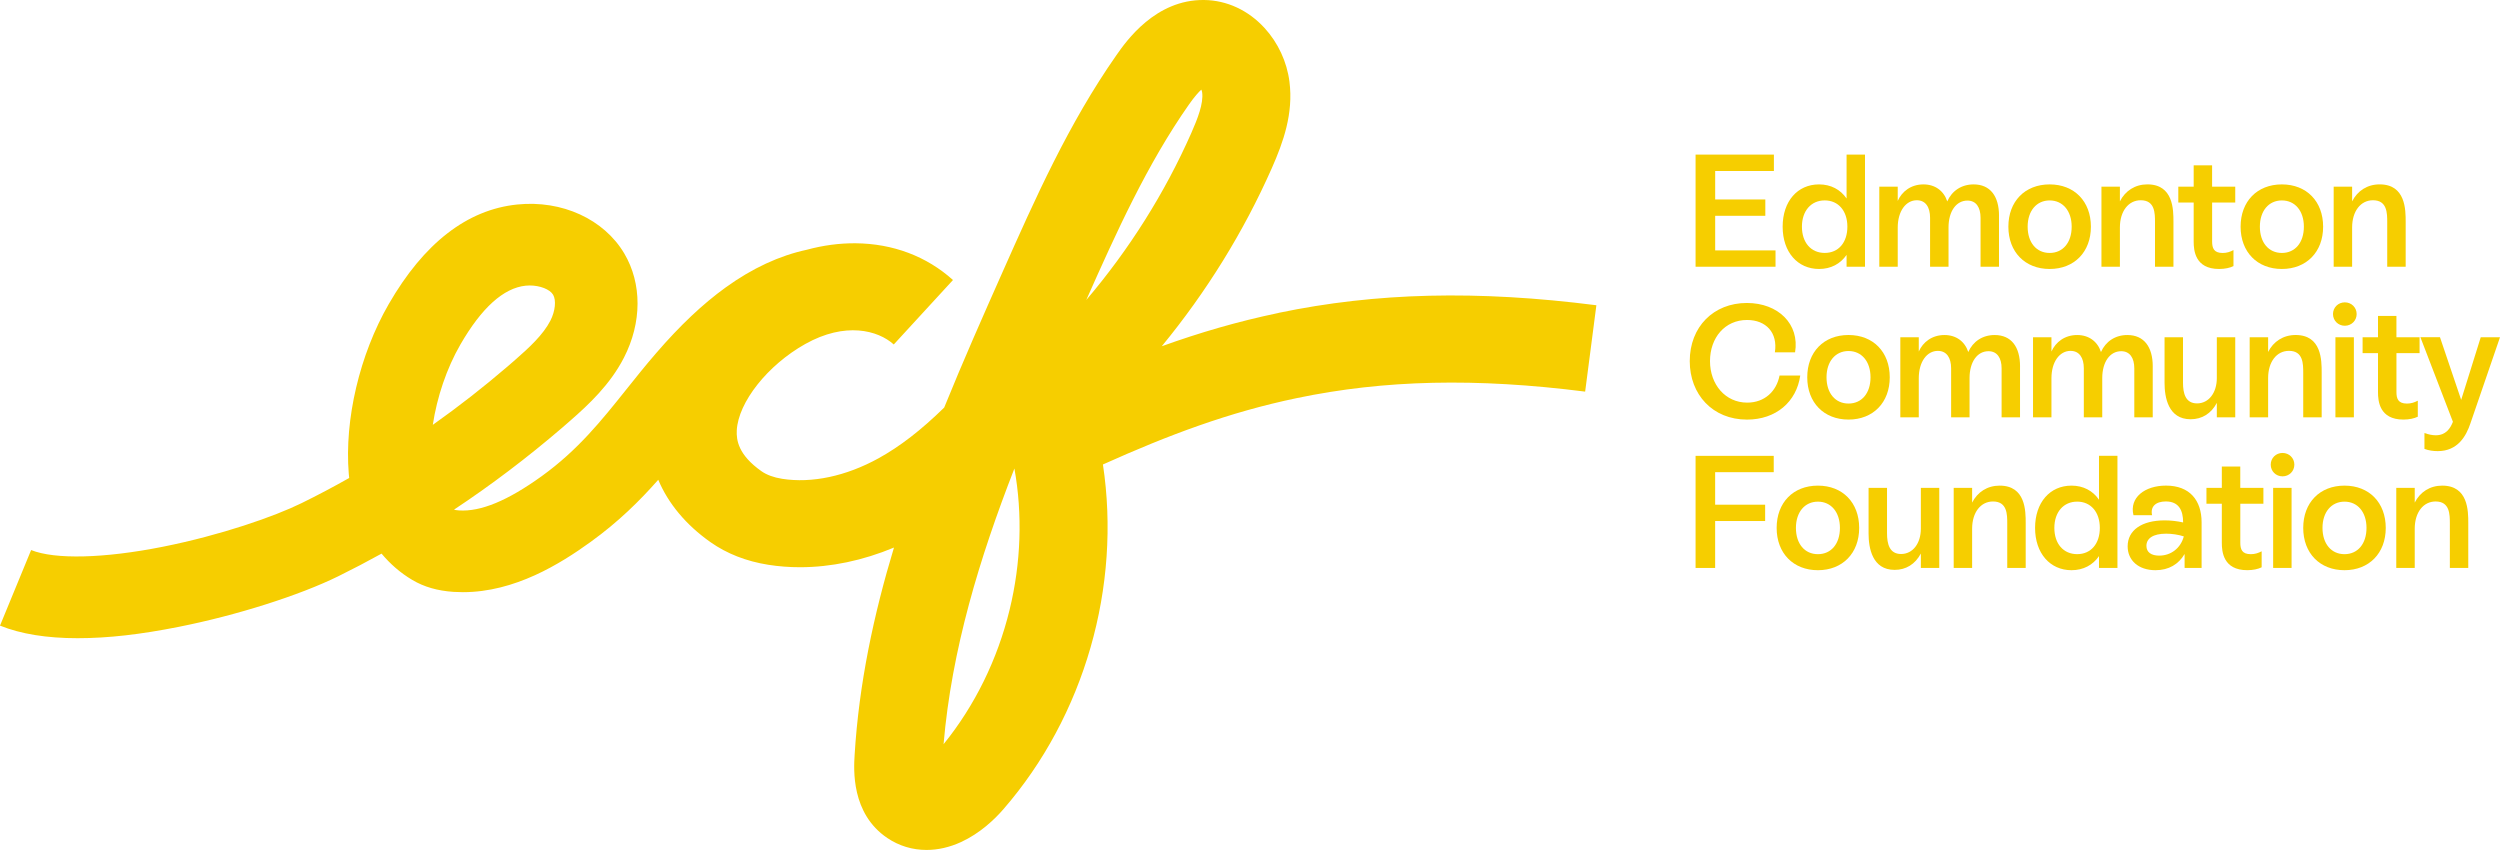 <svg width="100" height="34" viewBox="0 0 100 34" fill="none" xmlns="http://www.w3.org/2000/svg">
<g clip-path="url(#clip0_284_14407)">
<path d="M51.145 12.517C49.503 12.86 47.978 13.307 46.471 13.85C48.254 11.681 49.746 9.274 50.874 6.723C51.335 5.679 51.74 4.539 51.578 3.266C51.477 2.473 51.124 1.712 50.583 1.121C49.932 0.409 49.073 0.011 48.164 -0C46.218 -0.024 45.047 1.649 44.662 2.199C42.74 4.943 41.397 7.968 40.097 10.893C39.326 12.63 38.524 14.437 37.768 16.302C36.846 17.204 35.996 17.86 35.143 18.331C33.842 19.048 32.472 19.34 31.284 19.152C30.952 19.1 30.667 18.995 30.459 18.849C29.531 18.196 29.451 17.604 29.471 17.216C29.53 16.089 30.707 14.602 32.21 13.76C33.811 12.863 35.118 13.209 35.751 13.779L38.119 11.201C37.065 10.252 35.717 9.744 34.223 9.731C33.575 9.726 32.92 9.814 32.277 9.989C31.18 10.224 30.089 10.73 29.022 11.501C28.107 12.162 27.198 13.021 26.244 14.127C25.817 14.621 25.428 15.108 25.052 15.579C24.057 16.824 23.119 17.999 21.675 19.042C20.312 20.026 19.228 20.475 18.36 20.417C18.247 20.41 18.192 20.395 18.173 20.39C18.17 20.388 18.166 20.386 18.163 20.384C19.653 19.396 21.095 18.303 22.479 17.116C22.587 17.023 22.696 16.928 22.803 16.834C23.557 16.175 24.406 15.382 24.958 14.306C25.679 12.901 25.683 11.344 24.972 10.141C24.159 8.767 22.479 7.997 20.691 8.18C18.685 8.384 16.955 9.726 15.547 12.168C14.384 14.185 13.773 16.785 13.951 18.952C13.955 19.007 13.961 19.063 13.968 19.119C13.342 19.473 12.709 19.808 12.068 20.123C10.981 20.659 8.839 21.407 6.503 21.872C4.164 22.337 2.198 22.386 1.245 22.002L0 25.025C0.831 25.36 1.868 25.528 3.102 25.528C4.337 25.528 5.63 25.376 7.154 25.073C9.468 24.613 11.974 23.817 13.538 23.047C14.118 22.761 14.693 22.46 15.262 22.145C15.598 22.547 16.006 22.911 16.494 23.199C16.961 23.476 17.498 23.631 18.137 23.675C18.264 23.683 18.39 23.687 18.516 23.687C20.59 23.687 22.409 22.555 23.621 21.68C24.733 20.878 25.585 20.036 26.33 19.191C26.73 20.141 27.436 20.993 28.419 21.686C29.075 22.148 29.853 22.452 30.73 22.591C31.145 22.657 31.568 22.689 31.999 22.689C33.235 22.689 34.519 22.42 35.759 21.902C34.947 24.587 34.357 27.361 34.185 30.196C34.149 30.775 34.042 32.54 35.491 33.519C35.961 33.837 36.501 33.998 37.062 33.998C37.516 33.998 37.984 33.892 38.442 33.682C39.204 33.331 39.783 32.775 40.134 32.371C43.387 28.625 44.854 23.454 44.117 18.579C46.75 17.396 49.161 16.489 51.872 15.924C55.379 15.192 59.044 15.11 63.406 15.665L63.855 12.21C59.089 11.603 55.051 11.7 51.146 12.514L51.145 12.517ZM17.312 16.994C17.479 15.886 17.866 14.735 18.413 13.786C19.263 12.311 20.143 11.518 21.029 11.427C21.082 11.422 21.136 11.419 21.189 11.419C21.596 11.419 21.995 11.571 22.124 11.789C22.255 12.012 22.21 12.447 22.016 12.826C21.727 13.39 21.166 13.906 20.617 14.386C20.518 14.474 20.418 14.561 20.318 14.646C19.345 15.482 18.341 16.265 17.312 16.994H17.312ZM40.385 24.387C39.901 26.378 38.99 28.229 37.743 29.768C38.065 25.989 39.18 22.322 40.576 18.74C40.906 20.574 40.842 22.511 40.385 24.387ZM43.452 11.997C44.643 9.316 45.887 6.564 47.555 4.185C47.781 3.862 47.946 3.683 48.053 3.585C48.069 3.621 48.081 3.661 48.087 3.701C48.142 4.137 47.909 4.739 47.65 5.325C46.589 7.726 45.164 9.984 43.453 11.997L43.452 11.997Z" fill="#F6CE00"/>
<path d="M68.606 10.016H71.021V10.67H67.823V6.185H70.956V6.839H68.607V7.979H70.613V8.633H68.607V10.017L68.606 10.016Z" fill="#F6CE00"/>
<path d="M73.863 6.184H74.6V10.669H73.863V10.195C73.617 10.554 73.235 10.759 72.762 10.759C71.908 10.759 71.306 10.087 71.306 9.068C71.306 8.049 71.901 7.376 72.762 7.376C73.235 7.376 73.616 7.581 73.863 7.94V6.185V6.184ZM73.895 9.067C73.895 8.433 73.533 8.016 72.989 8.016C72.445 8.016 72.077 8.433 72.077 9.067C72.077 9.702 72.439 10.117 72.989 10.117C73.54 10.117 73.895 9.701 73.895 9.067Z" fill="#F6CE00"/>
<path d="M79.96 8.631V10.669H79.222V8.709C79.222 8.299 79.048 8.023 78.698 8.023C78.252 8.023 77.941 8.446 77.941 9.099V10.669H77.203V8.709C77.203 8.292 77.028 8.01 76.673 8.01C76.239 8.01 75.909 8.439 75.909 9.106V10.669H75.172V7.466H75.909V8.036C76.078 7.658 76.44 7.376 76.938 7.376C77.411 7.376 77.754 7.639 77.89 8.056C78.077 7.633 78.46 7.376 78.945 7.376C79.611 7.376 79.961 7.85 79.961 8.632L79.96 8.631Z" fill="#F6CE00"/>
<path d="M80.335 9.068C80.335 8.056 80.996 7.376 81.986 7.376C82.975 7.376 83.636 8.056 83.636 9.068C83.636 10.08 82.97 10.759 81.986 10.759C81.002 10.759 80.335 10.08 80.335 9.068ZM82.867 9.068C82.867 8.433 82.51 8.017 81.986 8.017C81.463 8.017 81.106 8.433 81.106 9.068C81.106 9.702 81.456 10.118 81.986 10.118C82.517 10.118 82.867 9.702 82.867 9.068Z" fill="#F6CE00"/>
<path d="M86.938 8.875V10.669H86.2V8.894C86.2 8.529 86.2 8.01 85.63 8.01C85.139 8.01 84.796 8.446 84.796 9.099V10.669H84.058V7.466H84.796V8.055C85.009 7.632 85.404 7.375 85.896 7.375C86.938 7.375 86.938 8.394 86.938 8.875V8.875Z" fill="#F6CE00"/>
<path d="M89.41 8.1H88.485V9.657C88.485 9.92 88.55 10.119 88.906 10.119C89.074 10.119 89.204 10.074 89.339 10.003V10.644C89.197 10.714 88.996 10.759 88.763 10.759C87.799 10.759 87.747 10.009 87.747 9.663V8.1H87.132V7.466H87.747V6.614H88.484V7.466H89.41V8.1H89.41Z" fill="#F6CE00"/>
<path d="M89.624 9.068C89.624 8.056 90.285 7.376 91.274 7.376C92.264 7.376 92.925 8.056 92.925 9.068C92.925 10.08 92.258 10.759 91.274 10.759C90.29 10.759 89.624 10.08 89.624 9.068ZM92.155 9.068C92.155 8.433 91.799 8.017 91.275 8.017C90.751 8.017 90.395 8.433 90.395 9.068C90.395 9.702 90.745 10.118 91.275 10.118C91.806 10.118 92.155 9.702 92.155 9.068Z" fill="#F6CE00"/>
<path d="M96.227 8.875V10.669H95.489V8.894C95.489 8.529 95.489 8.01 94.919 8.01C94.427 8.01 94.085 8.446 94.085 9.099V10.669H93.347V7.466H94.085V8.055C94.298 7.632 94.693 7.375 95.185 7.375C96.227 7.375 96.227 8.394 96.227 8.875V8.875Z" fill="#F6CE00"/>
<path d="M67.59 14.445C67.59 13.073 68.541 12.119 69.875 12.119C71.13 12.119 71.991 12.965 71.803 14.093H70.995C71.118 13.311 70.645 12.799 69.882 12.799C68.995 12.799 68.4 13.51 68.4 14.445C68.4 15.381 69.015 16.105 69.888 16.105C70.587 16.105 71.06 15.65 71.182 15.022H72.01C71.861 16.072 71.04 16.784 69.881 16.784C68.509 16.784 67.59 15.784 67.59 14.445L67.59 14.445Z" fill="#F6CE00"/>
<path d="M72.29 15.092C72.29 14.08 72.95 13.4 73.94 13.4C74.93 13.4 75.59 14.08 75.59 15.092C75.59 16.104 74.924 16.783 73.94 16.783C72.956 16.783 72.29 16.104 72.29 15.092ZM74.821 15.092C74.821 14.457 74.464 14.041 73.941 14.041C73.417 14.041 73.061 14.457 73.061 15.092C73.061 15.726 73.41 16.142 73.941 16.142C74.471 16.142 74.821 15.726 74.821 15.092Z" fill="#F6CE00"/>
<path d="M80.801 14.656V16.694H80.064V14.733C80.064 14.324 79.889 14.048 79.54 14.048C79.093 14.048 78.782 14.471 78.782 15.124V16.694H78.045V14.733C78.045 14.317 77.87 14.035 77.514 14.035C77.081 14.035 76.751 14.464 76.751 15.131V16.694H76.013V13.491H76.751V14.061C76.919 13.682 77.281 13.401 77.78 13.401C78.252 13.401 78.595 13.664 78.731 14.081C78.919 13.658 79.301 13.401 79.786 13.401C80.453 13.401 80.802 13.875 80.802 14.657L80.801 14.656Z" fill="#F6CE00"/>
<path d="M86.109 14.656V16.694H85.372V14.733C85.372 14.324 85.197 14.048 84.848 14.048C84.401 14.048 84.09 14.471 84.09 15.124V16.694H83.353V14.733C83.353 14.317 83.177 14.035 82.822 14.035C82.389 14.035 82.058 14.464 82.058 15.131V16.694H81.321V13.491H82.058V14.061C82.227 13.682 82.589 13.401 83.088 13.401C83.56 13.401 83.903 13.664 84.039 14.081C84.227 13.658 84.609 13.401 85.094 13.401C85.76 13.401 86.11 13.875 86.11 14.657L86.109 14.656Z" fill="#F6CE00"/>
<path d="M88.673 13.49H89.41V16.693H88.673V16.116C88.447 16.545 88.077 16.77 87.624 16.77C86.725 16.77 86.582 15.886 86.582 15.316V13.49H87.32V15.309C87.32 15.732 87.417 16.136 87.883 16.136C88.349 16.136 88.673 15.713 88.673 15.123V13.49Z" fill="#F6CE00"/>
<path d="M92.867 14.899V16.693H92.129V14.918C92.129 14.553 92.129 14.034 91.559 14.034C91.067 14.034 90.725 14.47 90.725 15.123V16.693H89.987V13.49H90.725V14.079C90.938 13.656 91.333 13.4 91.825 13.4C92.867 13.4 92.867 14.418 92.867 14.899V14.899Z" fill="#F6CE00"/>
<path d="M93.32 12.562C93.32 12.299 93.527 12.094 93.793 12.094C94.058 12.094 94.266 12.299 94.266 12.562C94.266 12.825 94.058 13.03 93.793 13.03C93.527 13.03 93.32 12.825 93.32 12.562ZM93.417 16.694V13.491H94.155V16.694H93.417Z" fill="#F6CE00"/>
<path d="M96.783 14.124H95.858V15.682C95.858 15.944 95.922 16.143 96.279 16.143C96.447 16.143 96.576 16.098 96.712 16.027V16.668C96.57 16.738 96.369 16.783 96.136 16.783C95.172 16.783 95.12 16.033 95.12 15.688V14.124H94.504V13.49H95.12V12.638H95.857V13.49H96.783V14.124H96.783Z" fill="#F6CE00"/>
<path d="M99.23 13.49H100L98.816 16.937C98.647 17.436 98.317 18.045 97.508 18.045C97.334 18.045 97.146 18.02 96.978 17.956V17.321C97.139 17.379 97.289 17.411 97.43 17.411C97.838 17.411 98.013 17.135 98.117 16.872L96.816 13.489H97.599L98.447 15.995L99.23 13.489V13.49Z" fill="#F6CE00"/>
<path d="M70.949 18.887H68.606V20.188H70.606V20.841H68.606V22.718H67.823V18.234H70.949V18.888V18.887Z" fill="#F6CE00"/>
<path d="M71.066 21.117C71.066 20.105 71.726 19.425 72.716 19.425C73.706 19.425 74.367 20.105 74.367 21.117C74.367 22.129 73.7 22.808 72.716 22.808C71.732 22.808 71.066 22.129 71.066 21.117ZM73.597 21.117C73.597 20.482 73.241 20.066 72.717 20.066C72.193 20.066 71.837 20.482 71.837 21.117C71.837 21.751 72.186 22.167 72.717 22.167C73.248 22.167 73.597 21.751 73.597 21.117Z" fill="#F6CE00"/>
<path d="M76.834 19.515H77.571V22.718H76.834V22.141C76.607 22.57 76.238 22.795 75.785 22.795C74.886 22.795 74.743 21.911 74.743 21.341V19.515H75.481V21.334C75.481 21.757 75.578 22.16 76.044 22.16C76.51 22.16 76.834 21.737 76.834 21.148V19.515Z" fill="#F6CE00"/>
<path d="M81.028 20.924V22.718H80.29V20.943C80.29 20.578 80.29 20.059 79.72 20.059C79.228 20.059 78.885 20.495 78.885 21.148V22.718H78.148V19.515H78.885V20.104C79.099 19.681 79.494 19.425 79.986 19.425C81.028 19.425 81.028 20.443 81.028 20.924V20.924Z" fill="#F6CE00"/>
<path d="M83.96 18.233H84.698V22.718H83.96V22.244C83.715 22.602 83.332 22.808 82.86 22.808C82.006 22.808 81.403 22.135 81.403 21.117C81.403 20.098 81.998 19.425 82.86 19.425C83.332 19.425 83.714 19.63 83.96 19.989V18.234V18.233ZM83.993 21.116C83.993 20.481 83.631 20.065 83.087 20.065C82.543 20.065 82.174 20.481 82.174 21.116C82.174 21.75 82.536 22.166 83.087 22.166C83.638 22.166 83.993 21.75 83.993 21.116Z" fill="#F6CE00"/>
<path d="M88.064 20.899V22.718H87.384V22.16C87.144 22.57 86.75 22.808 86.219 22.808C85.533 22.808 85.106 22.41 85.106 21.853C85.106 21.206 85.675 20.815 86.588 20.815C86.84 20.815 87.099 20.847 87.325 20.898C87.325 20.411 87.151 20.058 86.633 20.058C86.245 20.058 86.005 20.251 86.083 20.609H85.339C85.165 19.898 85.798 19.424 86.64 19.424C87.584 19.424 88.064 20.007 88.064 20.897V20.899ZM87.352 21.456C87.138 21.386 86.879 21.347 86.646 21.347C86.116 21.347 85.857 21.54 85.857 21.834C85.857 22.091 86.051 22.225 86.368 22.225C86.841 22.225 87.229 21.924 87.352 21.456Z" fill="#F6CE00"/>
<path d="M90.537 20.149H89.612V21.706C89.612 21.969 89.676 22.167 90.032 22.167C90.201 22.167 90.33 22.122 90.466 22.052V22.692C90.323 22.763 90.123 22.807 89.89 22.807C88.925 22.807 88.873 22.058 88.873 21.712V20.149H88.258V19.514H88.873V18.662H89.611V19.514H90.536V20.149H90.537Z" fill="#F6CE00"/>
<path d="M90.829 18.586C90.829 18.323 91.035 18.118 91.301 18.118C91.567 18.118 91.774 18.323 91.774 18.586C91.774 18.849 91.567 19.054 91.301 19.054C91.035 19.054 90.829 18.849 90.829 18.586ZM90.926 22.718V19.515H91.663V22.718H90.926Z" fill="#F6CE00"/>
<path d="M92.129 21.117C92.129 20.105 92.79 19.425 93.78 19.425C94.769 19.425 95.43 20.105 95.43 21.117C95.43 22.129 94.763 22.808 93.78 22.808C92.796 22.808 92.129 22.129 92.129 21.117ZM94.66 21.117C94.66 20.482 94.304 20.066 93.78 20.066C93.256 20.066 92.9 20.482 92.9 21.117C92.9 21.751 93.25 22.167 93.78 22.167C94.311 22.167 94.66 21.751 94.66 21.117Z" fill="#F6CE00"/>
<path d="M98.731 20.924V22.718H97.994V20.943C97.994 20.578 97.994 20.059 97.424 20.059C96.932 20.059 96.589 20.495 96.589 21.148V22.718H95.851V19.515H96.589V20.104C96.803 19.681 97.197 19.425 97.689 19.425C98.731 19.425 98.731 20.443 98.731 20.924V20.924Z" fill="#F6CE00"/>
</g>
<defs>
<clipPath id="clip0_284_14407">
<rect width="100" height="34" fill="white"/>
</clipPath>
</defs>
</svg>
